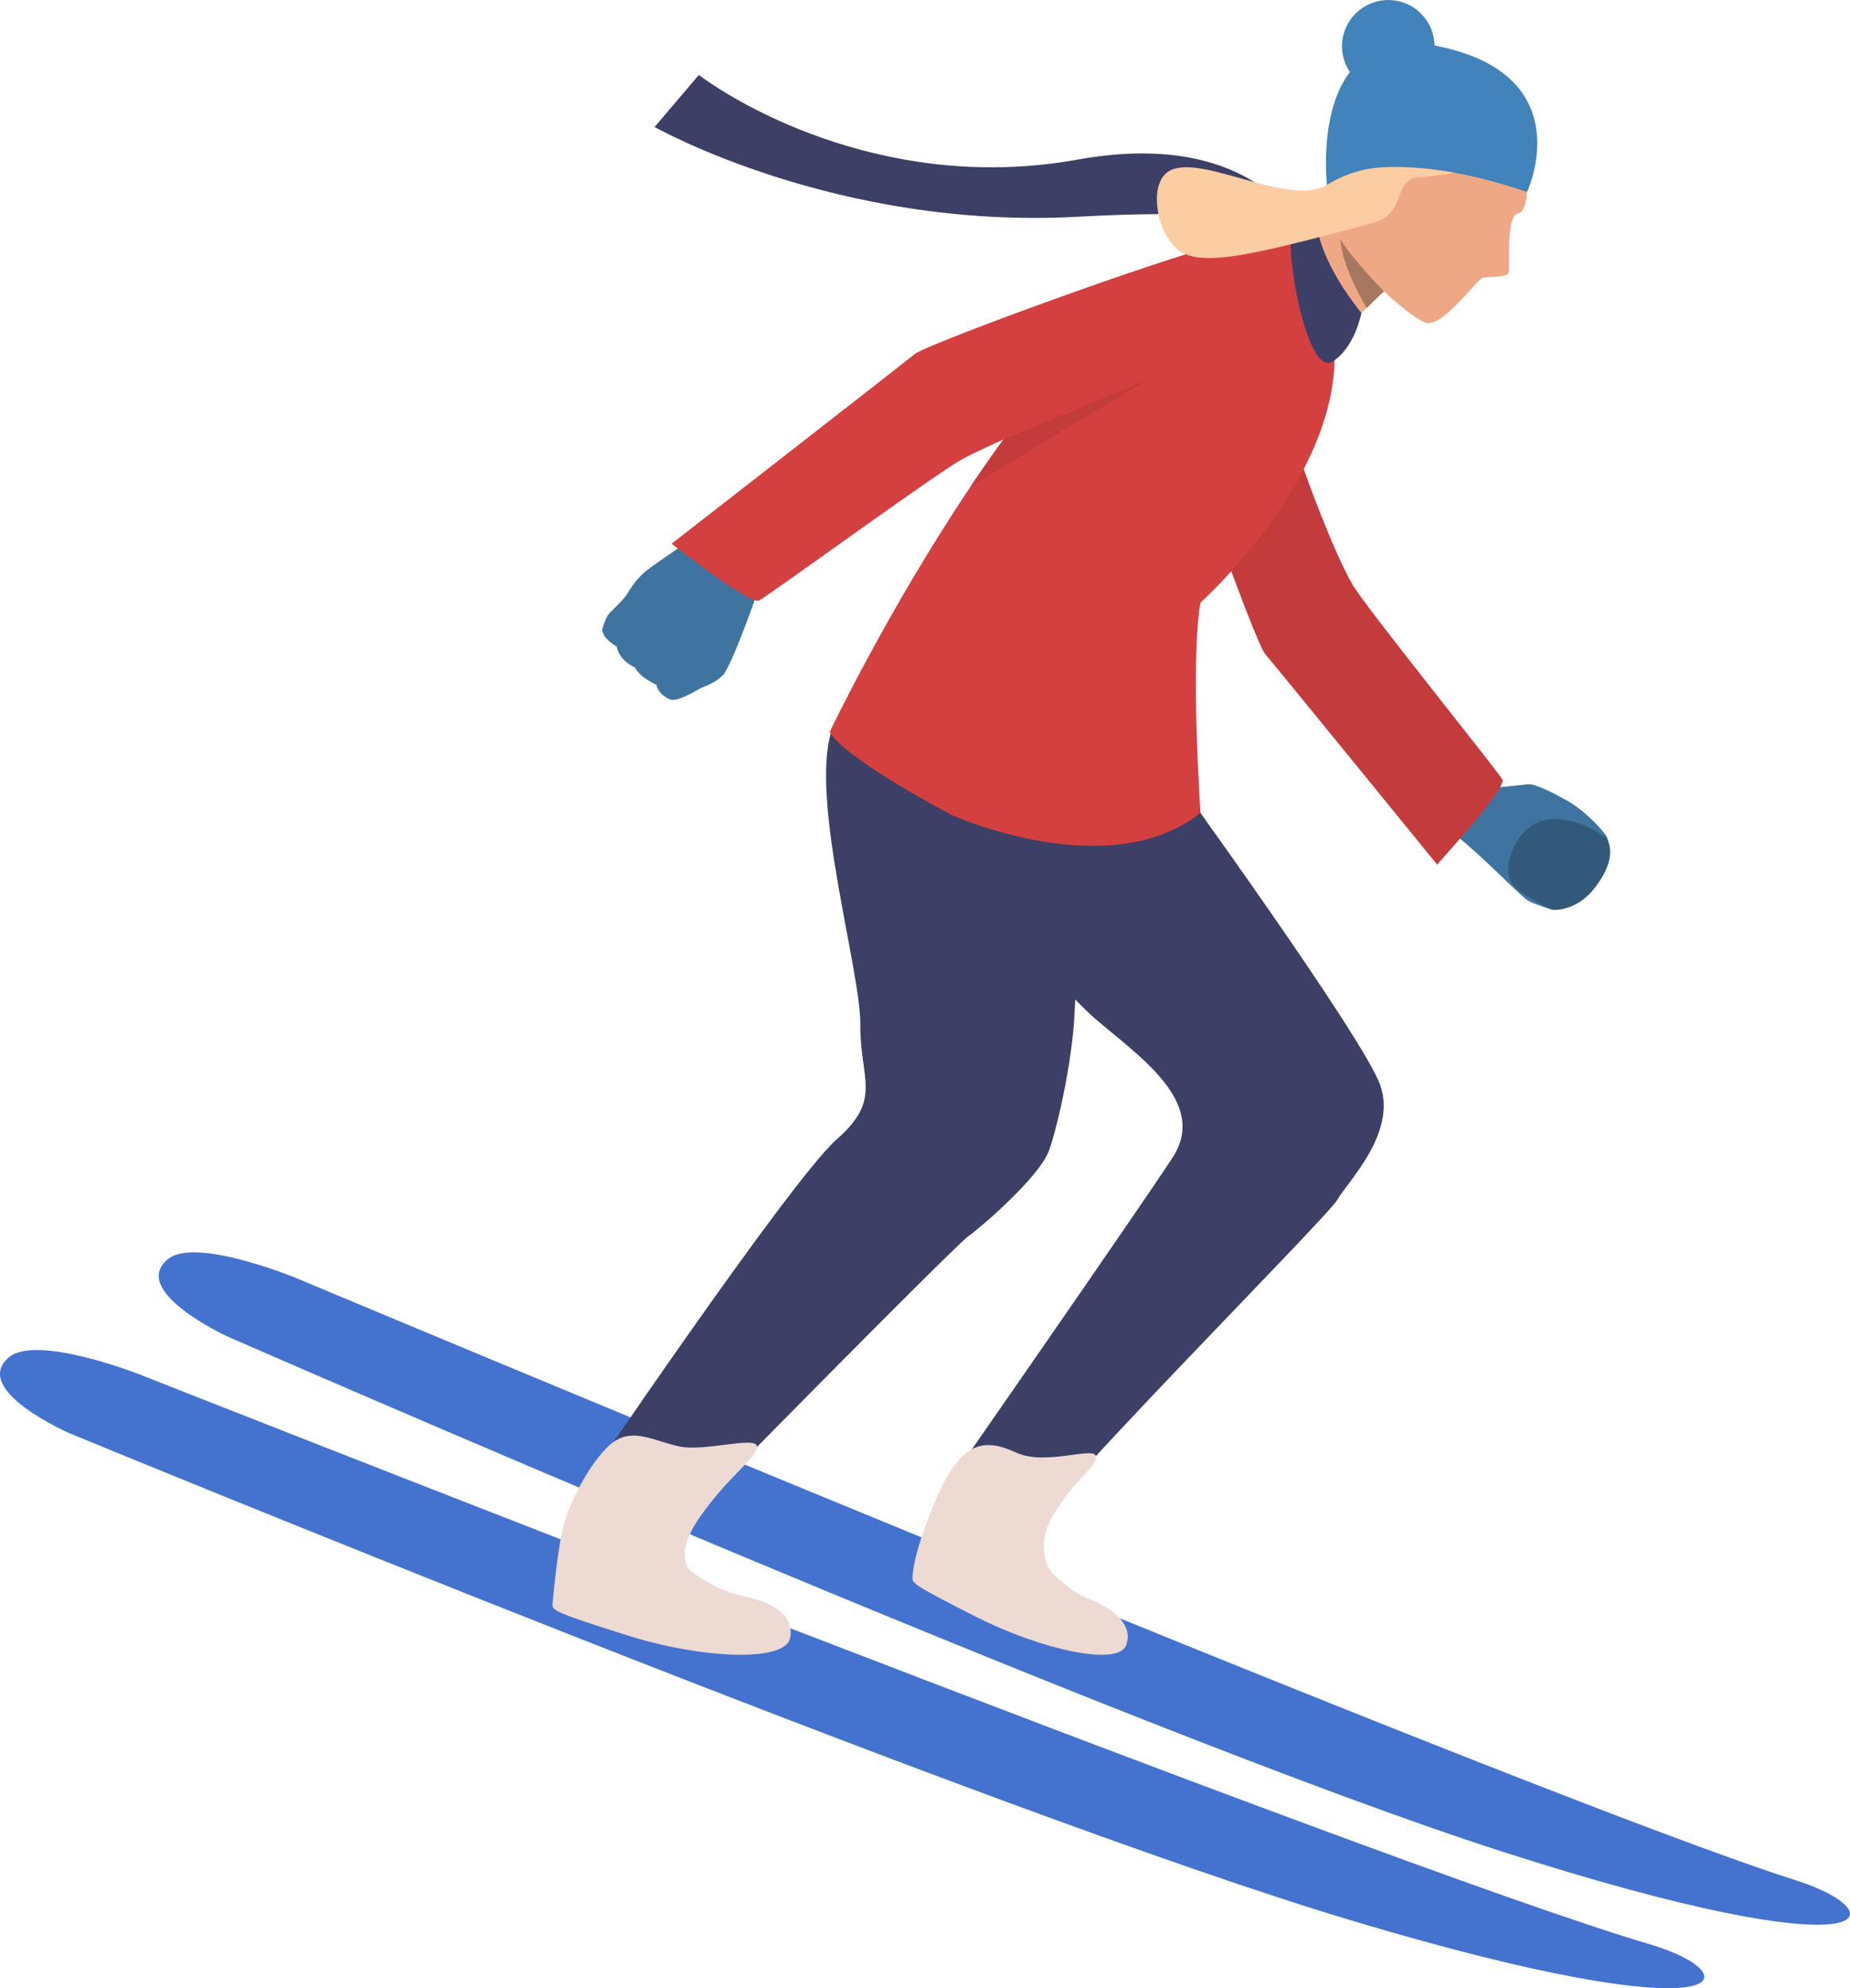 <?xml version="1.0" encoding="UTF-8"?>
<svg id="Calque_2" data-name="Calque 2" xmlns="http://www.w3.org/2000/svg" viewBox="0 0 372.15 399.88">
  <defs>
    <style>
      .cls-1 {
        fill: #a77860;
      }

      .cls-2 {
        fill: #fccca2;
      }

      .cls-3 {
        fill: #3f74a0;
      }

      .cls-4 {
        fill: #d44040;
      }

      .cls-5 {
        fill: #4183ba;
      }

      .cls-6 {
        fill: #323657;
      }

      .cls-7 {
        fill: #1f2136;
      }

      .cls-8 {
        fill: #c43b3b;
      }

      .cls-9 {
        fill: #3c3f66;
      }

      .cls-10 {
        fill: #30597a;
      }

      .cls-11 {
        fill: #eea886;
      }

      .cls-12 {
        fill: #eddad3;
      }

      .cls-13 {
        fill: #4373cf;
      }
    </style>
  </defs>
  <path class="cls-13" d="M59.55,257.04s248.38,104.23,301.66,121.12c20.6,6.53,17.83,18.94-59.13-5.79-74.3-23.87-256.42-103.61-256.42-103.61,0,0-19.79-9.13-11.85-15.54,5.59-4.51,25.74,3.82,25.74,3.82Z"/>
  <path class="cls-13" d="M27.62,276.25s250.51,98.99,304.14,114.76c20.73,6.1,18.23,18.56-59.24-4.55C197.74,364.16,13.98,288.26,13.98,288.26c0,0-19.98-8.71-12.17-15.28,5.49-4.62,25.81,3.28,25.81,3.28Z"/>
  <path class="cls-3" d="M297.26,158.74s8.66-.79,9.96-1c1.3-.21,4.65,1.35,8.33,3.47,3.68,2.12,7.71,6.63,7.75,7.36.05.73.43,1.45-.54,3.06-.98,1.61-2.68,2.43-2.68,2.43,0,0-.27,2.55-2.45,3.4,0,0-.36,2.38-3,2.95,0,0-.42,2.32-2.37,2.57,0,0-3.52-1.07-4.76-1.77-1.72-.97-9.22-9.06-15.15-13.61,0,0-.26-.24,4.91-8.86Z"/>
  <path class="cls-3" d="M307.53,157.88s4.17,6.1,4.98,10.43c.18.98.18,1.96-.66,2.5-.84.54-2.69,0-4.63-2.54-1.94-2.55-5.62-4.96-5.62-4.96,0,0-1.23-3.21,5.92-5.43Z"/>
  <path class="cls-10" d="M322.36,167.98c.4.21.94.59.94.59.71,1.86,1.53,4.66-2.36,9.83-3.89,5.17-8.69,4.58-8.69,4.58,0,0-6.23-3.06-7.38-4.58,0,0-3.27-2.23-.13-8.38,5.4-10.53,17.6-2.04,17.6-2.04Z"/>
  <path class="cls-12" d="M131.88,311.25s2.27,1.37,5.63,3.76c3.36,2.38,7.19,5.04,12.26,6.06,5.07,1.02,10.18,3.57,9.16,8.41-1.01,4.84-17.62,4.19-32.62-.53-15-4.71-15.21-5.1-15.16-6.3.05-1.2,2.81-13.2,3.52-13.58.71-.38,17.21,2.17,17.21,2.17Z"/>
  <path class="cls-9" d="M216.89,187.72c.52-15.25-45.35-54.54-49.66-40.59-4.31,13.95,5.96,48.17,5.84,59.05-.11,10.87,4.56,14.81-4.76,22.98-9.33,8.18-52.42,71.9-52.42,71.9.29,5.32,18,9.3,18.63,8.23.64-1.07,57.34-58.55,60.26-60.64,2.91-2.09,13.91-11.69,16.08-16.85,1.38-3.28,4.92-17.87,5.32-28.48,0,0,.75-14.34.71-15.59Z"/>
  <path class="cls-12" d="M202.92,308.94s2.72,1.38,5.43,4.07c2.71,2.68,6.24,6.88,10.71,8.58,4.47,1.7,9.11,5.07,7.46,9.33-1.65,4.27-17.07.88-30.04-5.67-12.97-6.56-13.1-6.94-12.88-8.03.22-1.09,3.19-9.12,4.63-10.96.46-.59,14.69,2.68,14.69,2.68Z"/>
  <path class="cls-8" d="M253.99,69.5s10.35,34.17,18,47.94c2.4,4.32,29.36,37.66,30.24,39.36.88,1.7-13.14,17.09-13.14,17.09,0,0-32.56-40.02-34.6-42.36-2.05-2.34-19.85-51.66-19.87-57.13-.02-5.47,2.33-11.2,8.13-12,8.13-1.12,11.25,7.11,11.25,7.11Z"/>
  <path class="cls-7" d="M208.47,306.82s-2.52,3.58-2.29,4.29-18.85-3.5-17.95-4.85c.52-.78,4.84-5.62,7.11-8.15,1.98-2.21,13.12,8.71,13.12,8.71Z"/>
  <path class="cls-9" d="M235.25,154.82s39.13,53.92,42.44,63.52c3.3,9.6-6.63,19.36-8.65,22.94-2.01,3.57-59.37,60.95-61.8,67.41,0,0-15.16-2.35-17.65-8.68,0,0,38.91-55.92,46.27-67.16,7.36-11.24-7.11-20.63-15.76-28.14-8.64-7.5-42.17-47.09-41.78-57.56.35-9.56,4.68-15.52,4.68-15.52,0,0,14.71-4.22,52.24,23.19Z"/>
  <path class="cls-6" d="M268.07,61.64s-1.27,17.94-5.01,26.91c-3.74,8.97-20.4,29.62-22.66,34.56-2.27,4.94-5.14,31.71-5.14,31.71l-59.75-8.7s4.58-14.77,12.01-31.7c7.43-16.92,18.26-28.81,23.59-38.03,18.18-31.47,48.52-27.4,48.52-27.4l8.44,12.65Z"/>
  <path class="cls-11" d="M307.11,32.45s.97,10.14-1.78,10.49c-2.27.29-1.73,10.07-1.77,11.61-.04,1.54-4.27.89-5.44,1.4-1.17.51-8.01,9.98-11.29,8.97-3.28-1.01-15.39-11.93-17.55-17.58-2.17-5.65,2.32-25.13,8.13-31.69,5.81-6.57,27.93-.95,29.71,16.8Z"/>
  <path class="cls-11" d="M278.4,58.59s-.81.76-1.92,1.83c-.47.45-1,.96-1.57,1.53-.44.43-.9.88-1.37,1.35-2.97,2.96-6.42,6.63-7.57,8.69-2.15,3.85-4.51-22.12-4.51-22.12,0,0,10.37-9.76,20.1-22.37,9.72-12.62-3.14,31.09-3.14,31.09Z"/>
  <path class="cls-9" d="M263.06,48.31s-8.98-22.95-46.28-16.21c-37.3,6.74-67.1-10.25-76.2-17.02l-8.9,10.46s36.52,20.68,84.92,18.06c48.4-2.61,47.04,4.48,48.83,18.14l-2.37-13.44Z"/>
  <path class="cls-11" d="M282.36,33.12c.05-1.23.67-6.34-4.37-5.31-5.04,1.03-2.32,12.3-1.68,12.7.64.4,5.67,2.97,6.06-7.39Z"/>
  <path class="cls-3" d="M121.17,126.48s.65-2.3,1.42-3.16c0,0,1.53-1.47,2.55-2.58.32-.35.6-.67.75-.89.65-.93,1.8-3.16,3.99-4.94,2.18-1.79,10.54-7.31,10.54-7.31l5.97,6.29,6.5,3.8s-5.61,16.2-7.46,18.1c-.18.19-.37.36-.55.51-1.72,1.46-3.61,1.82-4.6,2.48-.36.24-4.15,2.39-5.36,1.93-1.69-.64-2.6-1.77-2.87-2.97,0,0-3.25-1.4-4.35-3.51,0,0-3.04-1.19-3.66-4.21,0,0-2.95-1.56-2.88-3.53Z"/>
  <path class="cls-4" d="M247.86,69.78s-38.67,14.54-53.99,22.4c-4.8,2.47-39.3,27.69-41.19,28.6-1.89.9-17.57-11.43-17.57-11.43,0,0,46.28-36,48.91-38.15,2.63-2.15,59.87-23.08,65.84-22.9,5.98.18,5.51,3.09,6.18,9.45.93,8.93-8.17,12.03-8.17,12.03Z"/>
  <polygon class="cls-6" points="235.25 154.82 235.9 149.2 177.4 140.4 175.5 146.12 235.25 154.82"/>
  <path class="cls-1" d="M278.4,58.59s-.81.76-1.92,1.83c-.47.45-1,.96-1.57,1.53-5.19-8.82-5.27-13.66-5.27-13.8,2.46,4.05,8.77,10.45,8.77,10.45Z"/>
  <path class="cls-5" d="M307.19,38.6s10.73-22.82-16.92-29.1c-27.65-6.28-23.29,28.13-23.29,28.13,0,0,9.76-9.38,40.21.98Z"/>
  <path class="cls-12" d="M211.6,316.31s-3.94-4.78.43-11.9c4.37-7.12,8.81-9.59,8.42-11.56-.39-1.97-10.18,1.99-16-.68-5.82-2.67-10.83-3.06-16.01,9.04-5.18,12.1-4.84,16.01-4.84,16.01l28-.91Z"/>
  <path class="cls-12" d="M139.26,316.23s-4.23-2.75,1.45-10.99c5.68-8.24,11.43-11.88,11.57-14.23.14-2.35-10.58,1.05-15.72-.11-5.14-1.16-9.16-3.7-13.13-.89-3.97,2.81-9.14,12.06-10.37,18.08-1.23,6.03-1.91,14.57-1.91,14.57l28.11-6.42Z"/>
  <path class="cls-4" d="M268.42,70.09l-3.19-.06c.97-13.15-5.5-20.68-5.61-21.03-17.32-5.26-36.94,12.28-53.66,33.93h0c-1.38,1.79-2.75,3.62-4.09,5.45h0c-.19.27-.38.52-.57.79-2.11,2.92-4.17,5.87-6.15,8.83h0c-16.57,24.68-28.26,49.24-28.26,49.24,3.56,5.77,24.69,16.74,24.7,16.74h0s31.41,14.14,49.91-.49c0,0-2.09-30.11-.02-42.29,0,0,28.18-25.17,26.95-51.11Z"/>
  <path class="cls-5" d="M288.17,12.01c-1.49,4.92-6.69,7.69-11.61,6.2-4.92-1.49-7.69-6.69-6.2-11.6s6.69-7.69,11.61-6.2c4.92,1.49,7.69,6.69,6.2,11.61Z"/>
  <path class="cls-8" d="M230.85,76.35c-1.07.65-35.47,21.29-35.71,21.65,1.98-2.96,4.04-5.91,6.15-8.83.19-.26.38-.52.57-.79h0s28.99-12.03,28.99-12.03Z"/>
  <path class="cls-9" d="M273.87,62.96s-1.37,7.08-5.86,9.78c-4.49,2.7-8.4-16.52-8.39-23.74,0,0,.94-3.11,5.47-2.72,0,0,.71,6.58,8.78,16.69Z"/>
  <path class="cls-2" d="M292.6,34.74s-5.93,1.01-7.43.94c-3.99.31-2.92,4.76-5.86,7.51-1.11,1.04-2.28,1.43-3.83,1.84-23,6.12-34.5,9.18-38.95,4.83-4.03-3.95-5.09-12.04-2.09-14.9,5.48-5.21,24.43,6.97,32.41,2.28.74-.43,3.71-2.38,8.19-3.23,1.22-.23,2.32-.33,3.68-.39,2.74-.11,7.39-.06,13.88,1.12Z"/>
</svg>
